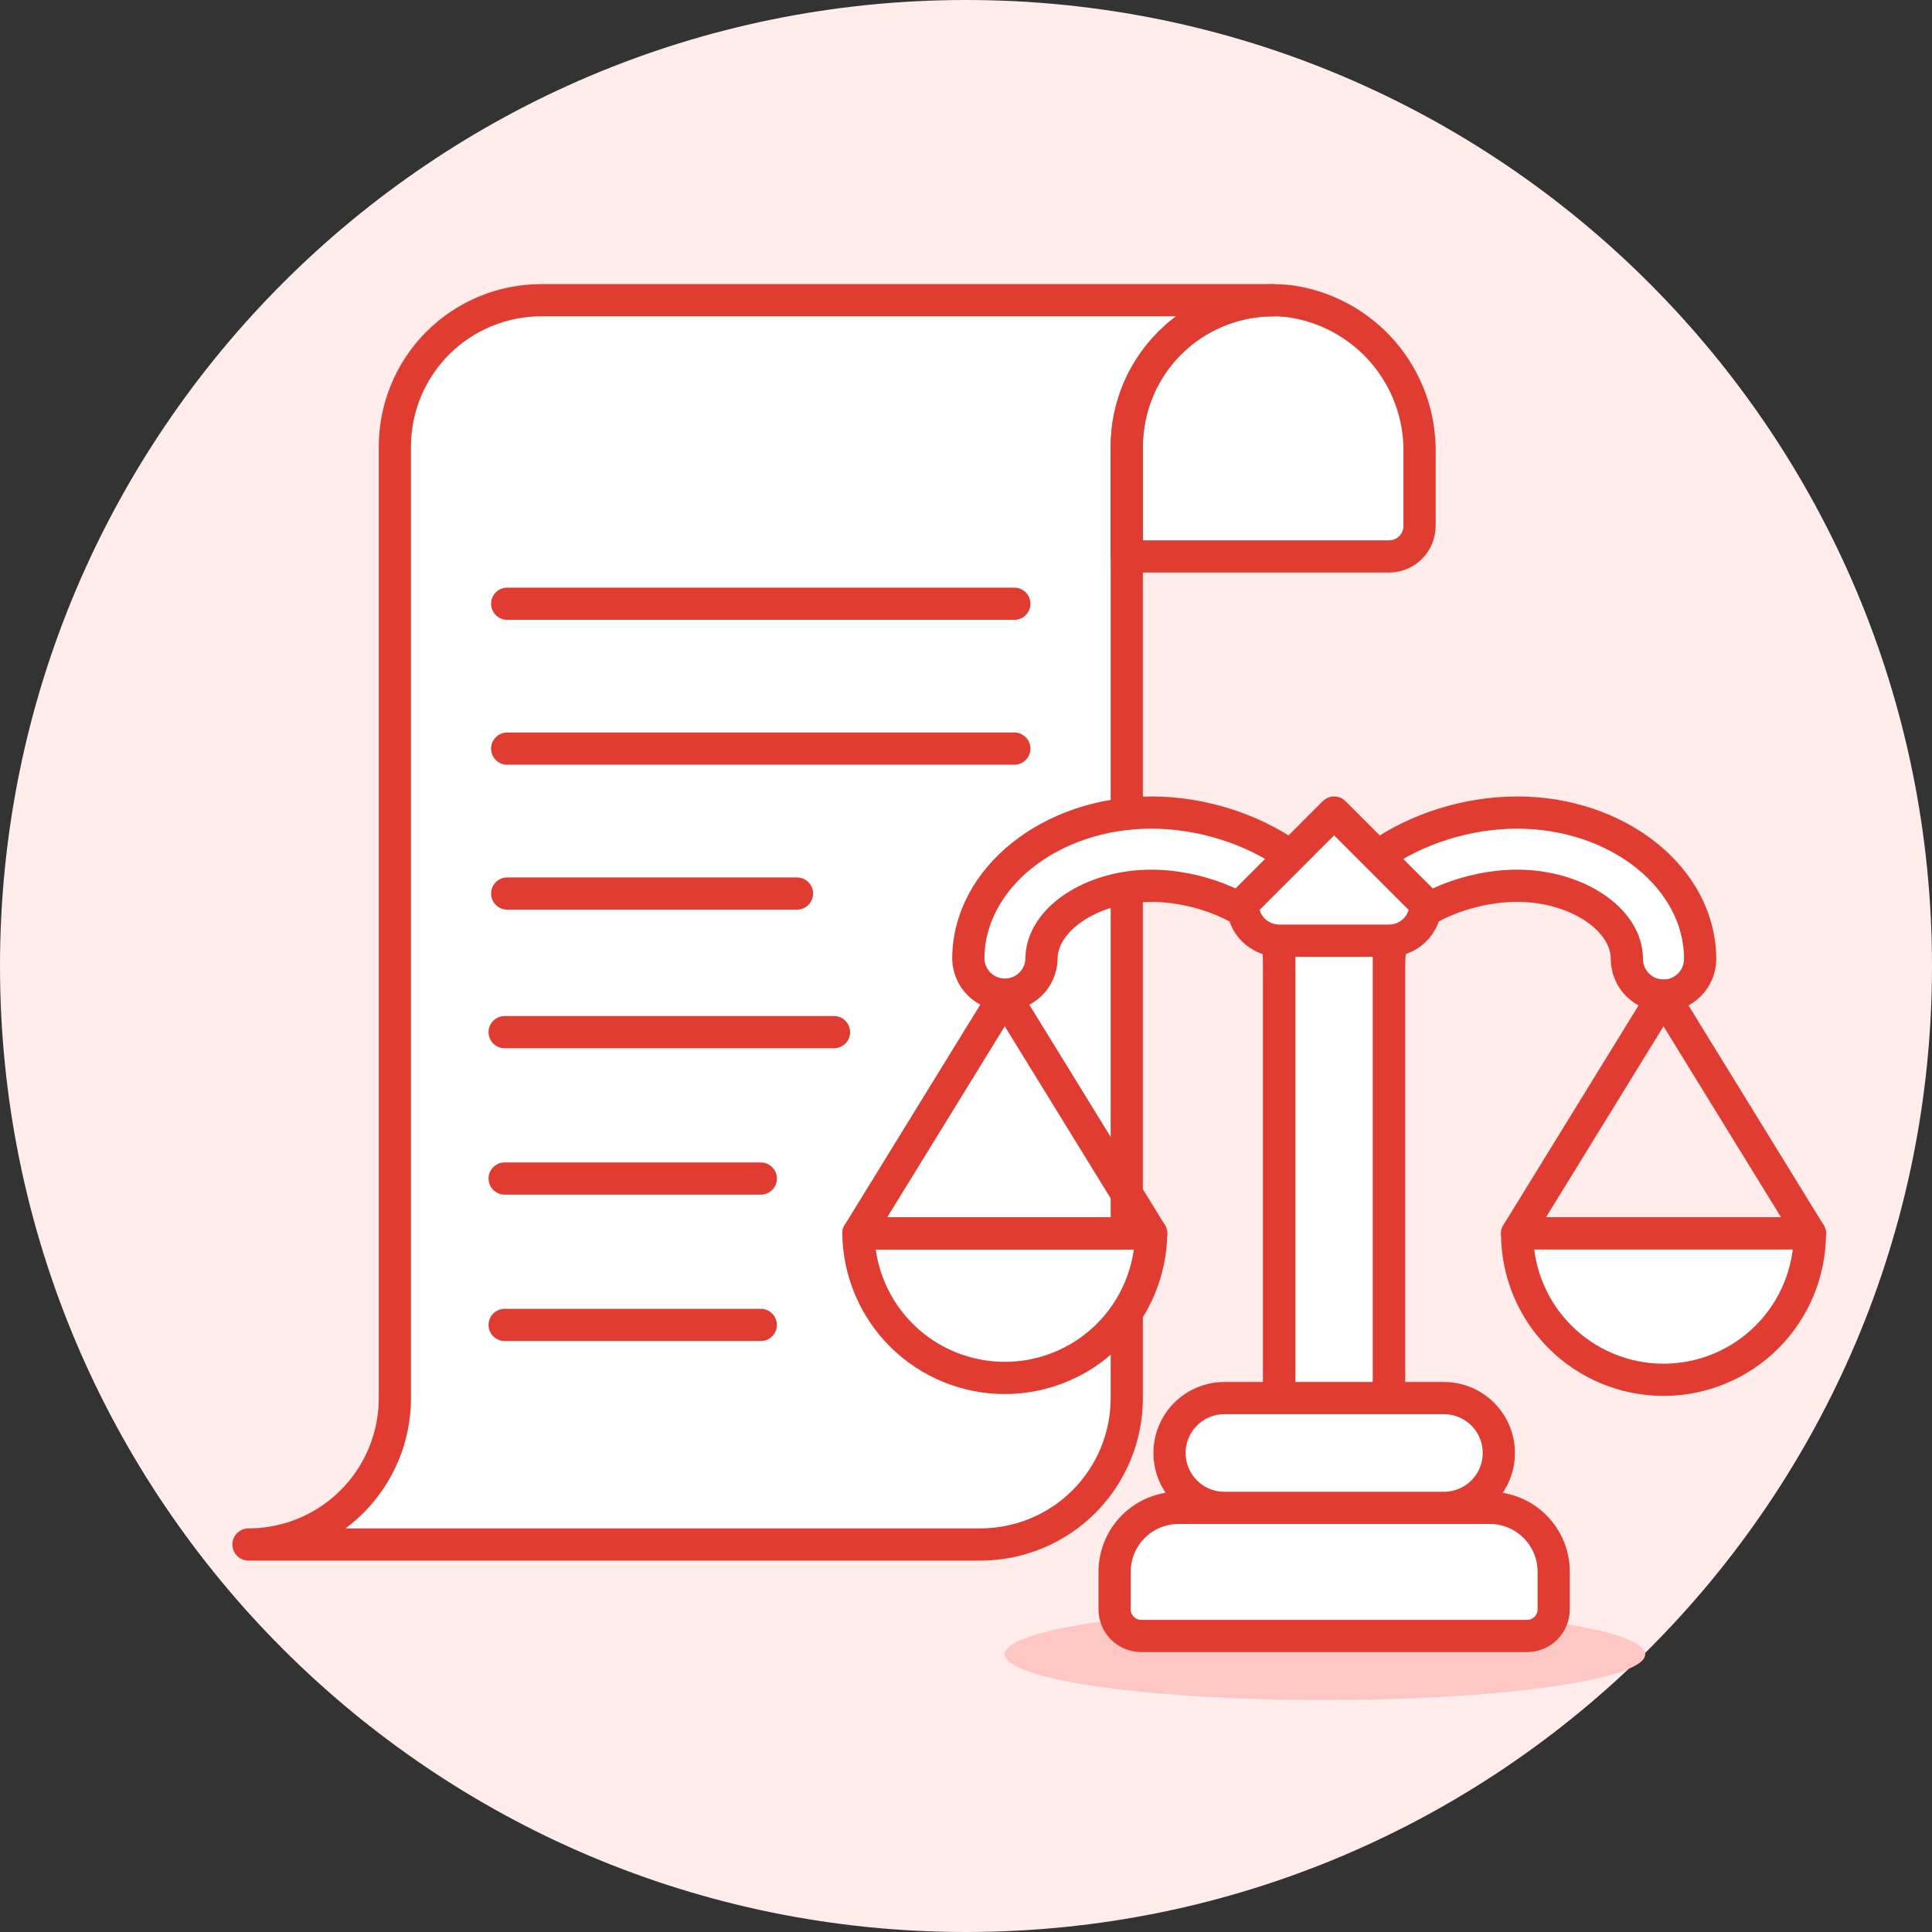 <svg width="120" height="120" viewBox="0 0 120 120" fill="none" xmlns="http://www.w3.org/2000/svg"><rect x="0" y="0" width="120" height="120" fill="#333333" stroke="none"/><path d="M60 120C93.137 120 120 93.137 120 60C120 26.863 93.137 0 60 0C26.863 0 0 26.863 0 60C0 93.137 26.863 120 60 120Z" fill="#FFECEB"></path><path d="M15.435 95.931C17.847 95.931 20.159 94.972 21.864 93.267C23.569 91.562 24.527 89.249 24.527 86.838V27.738C24.527 25.327 25.485 23.015 27.19 21.31C28.895 19.605 31.207 18.647 33.618 18.646H79.079C76.668 18.646 74.355 19.604 72.65 21.309C70.945 23.014 69.986 25.327 69.986 27.738V86.838C69.986 89.248 69.03 91.56 67.326 93.266C65.622 94.971 63.311 95.929 60.901 95.931H15.435Z" fill="white"></path><path d="M69.986 27.741C69.987 26.472 70.252 25.217 70.767 24.056C71.281 22.896 72.033 21.856 72.974 21.004C73.914 20.151 75.023 19.505 76.228 19.107C77.433 18.709 78.709 18.567 79.972 18.692C82.262 18.977 84.366 20.099 85.879 21.842C87.393 23.584 88.209 25.825 88.171 28.133V32.666C88.171 32.914 88.122 33.161 88.027 33.391C87.932 33.621 87.792 33.83 87.616 34.006C87.44 34.182 87.231 34.321 87.002 34.416C86.772 34.511 86.525 34.56 86.276 34.56H69.986V27.741Z" fill="white" stroke="#e03c31" stroke-width="2" stroke-linejoin="round"></path><path d="M82.299 105.591C93.283 105.591 102.187 104.319 102.187 102.75C102.187 101.181 93.283 99.909 82.299 99.909C71.314 99.909 62.41 101.181 62.41 102.75C62.41 104.319 71.314 105.591 82.299 105.591Z" fill="#FFC7C3"></path><path d="M94.849 101.613H70.88C70.443 101.613 70.023 101.439 69.714 101.129C69.404 100.82 69.231 100.4 69.231 99.963V97.626C69.231 96.573 69.648 95.564 70.392 94.82C71.136 94.076 72.146 93.657 73.198 93.657H92.533C93.054 93.657 93.57 93.759 94.052 93.959C94.533 94.158 94.971 94.451 95.34 94.819C95.708 95.188 96 95.625 96.2 96.107C96.399 96.588 96.502 97.105 96.502 97.626V99.96C96.502 100.177 96.46 100.392 96.377 100.593C96.294 100.793 96.172 100.976 96.019 101.129C95.865 101.283 95.683 101.405 95.482 101.488C95.281 101.571 95.066 101.613 94.849 101.613Z" fill="white"></path><path d="M15.435 95.931C17.847 95.931 20.159 94.972 21.864 93.267C23.569 91.562 24.527 89.249 24.527 86.838V27.738C24.527 25.327 25.485 23.015 27.19 21.31C28.895 19.605 31.207 18.647 33.618 18.646H79.079C76.668 18.646 74.355 19.604 72.65 21.309C70.945 23.014 69.986 25.327 69.986 27.738V86.838C69.986 89.248 69.03 91.56 67.326 93.266C65.622 94.971 63.311 95.929 60.901 95.931H15.435Z" stroke="#e03c31" stroke-width="2" stroke-linejoin="round"></path><path d="M31.502 37.499H63.002" stroke="#e03c31" stroke-width="2" stroke-linecap="round" stroke-linejoin="round"></path><path d="M31.502 46.499H63.002" stroke="#e03c31" stroke-width="2" stroke-linecap="round" stroke-linejoin="round"></path><path d="M31.502 55.499H49.502" stroke="#e03c31" stroke-width="2" stroke-linecap="round" stroke-linejoin="round"></path><path d="M31.344 64.108H51.801" stroke="#e03c31" stroke-width="2" stroke-linecap="round" stroke-linejoin="round"></path><path d="M31.344 73.202H47.254" stroke="#e03c31" stroke-width="2" stroke-linecap="round" stroke-linejoin="round"></path><path d="M31.344 82.293H47.254" stroke="#e03c31" stroke-width="2" stroke-linecap="round" stroke-linejoin="round"></path><path d="M103.321 61.836C102.718 61.836 102.14 61.596 101.714 61.17C101.288 60.744 101.048 60.166 101.048 59.563C101.048 57.099 97.925 55.017 94.229 55.017C90.533 55.017 86.279 57.099 86.279 59.563C86.279 60.166 86.04 60.744 85.614 61.17C85.188 61.596 84.61 61.836 84.007 61.836C83.404 61.836 82.826 61.596 82.4 61.17C81.974 60.744 81.734 60.166 81.734 59.563C81.734 54.549 87.968 50.47 94.235 50.47C100.502 50.47 105.598 54.549 105.598 59.563C105.598 59.862 105.539 60.158 105.425 60.434C105.31 60.71 105.143 60.961 104.931 61.172C104.72 61.383 104.468 61.551 104.192 61.664C103.916 61.778 103.62 61.837 103.321 61.836Z" fill="white" stroke="#e03c31" stroke-width="2" stroke-linecap="round" stroke-linejoin="round"></path><path d="M81.732 61.836C81.433 61.836 81.138 61.777 80.862 61.663C80.586 61.549 80.335 61.382 80.124 61.171C79.913 60.96 79.746 60.709 79.631 60.433C79.517 60.157 79.458 59.862 79.458 59.563C79.458 57.099 75.198 55.017 71.508 55.017C67.818 55.017 64.689 57.099 64.689 59.563C64.674 60.156 64.428 60.719 64.003 61.133C63.578 61.547 63.009 61.779 62.416 61.779C61.823 61.779 61.253 61.547 60.829 61.133C60.404 60.719 60.158 60.156 60.143 59.563C60.143 54.549 65.243 50.47 71.508 50.47C77.774 50.47 84.002 54.549 84.002 59.563C84.002 60.165 83.763 60.743 83.337 61.169C82.912 61.595 82.334 61.835 81.732 61.836Z" fill="white" stroke="#e03c31" stroke-width="2" stroke-linecap="round" stroke-linejoin="round"></path><path d="M86.274 58.426H79.455V89.111H86.274V58.426Z" fill="white" stroke="#e03c31" stroke-width="2" stroke-linecap="round" stroke-linejoin="round"></path><path d="M86.274 58.426H79.455V89.111H86.274V58.426Z" stroke="#e03c31" stroke-width="2" stroke-linecap="round" stroke-linejoin="round"></path><path d="M82.864 50.47L77.182 56.154C77.182 56.452 77.24 56.748 77.355 57.023C77.469 57.299 77.636 57.55 77.847 57.761C78.058 57.972 78.309 58.139 78.585 58.253C78.86 58.367 79.156 58.426 79.454 58.426H86.273C86.572 58.426 86.867 58.368 87.143 58.254C87.419 58.139 87.67 57.972 87.881 57.761C88.092 57.55 88.26 57.3 88.374 57.024C88.488 56.748 88.547 56.452 88.547 56.154L82.864 50.47Z" fill="white" stroke="#e03c31" stroke-width="2" stroke-linecap="round" stroke-linejoin="round"></path><path d="M94.849 101.613H70.88C70.443 101.613 70.023 101.439 69.714 101.129C69.404 100.82 69.231 100.4 69.231 99.963V97.626C69.231 96.573 69.648 95.564 70.392 94.82C71.136 94.076 72.146 93.657 73.198 93.657H92.533C93.054 93.657 93.57 93.759 94.052 93.959C94.533 94.158 94.971 94.451 95.34 94.819C95.708 95.188 96 95.625 96.2 96.107C96.399 96.588 96.502 97.105 96.502 97.626V99.96C96.502 100.177 96.46 100.392 96.377 100.593C96.294 100.793 96.172 100.976 96.019 101.129C95.865 101.283 95.683 101.405 95.482 101.488C95.281 101.571 95.066 101.613 94.849 101.613Z" stroke="#e03c31" stroke-width="2" stroke-linecap="round" stroke-linejoin="round"></path><path d="M89.685 93.657H76.05C75.146 93.657 74.279 93.298 73.639 92.658C73 92.019 72.641 91.152 72.641 90.247C72.641 89.343 73 88.476 73.639 87.837C74.279 87.197 75.146 86.838 76.05 86.838H89.685C90.589 86.838 91.457 87.197 92.096 87.837C92.735 88.476 93.095 89.343 93.095 90.247C93.095 91.152 92.735 92.019 92.096 92.658C91.457 93.298 90.589 93.657 89.685 93.657Z" fill="white" stroke="#e03c31" stroke-width="2" stroke-linecap="round" stroke-linejoin="round"></path><path d="M103.324 61.836L112.415 76.611H94.232L103.324 61.836Z" stroke="#e03c31" stroke-width="2" stroke-linecap="round" stroke-linejoin="round"></path><path d="M71.501 76.61C71.47 79.001 70.499 81.284 68.797 82.965C67.095 84.644 64.8 85.587 62.409 85.587C60.017 85.587 57.722 84.644 56.02 82.965C54.319 81.284 53.347 79.001 53.316 76.61H71.501Z" fill="white"></path><path d="M62.408 61.836L53.316 76.611H71.501L62.408 61.836Z" stroke="#e03c31" stroke-width="2" stroke-linecap="round" stroke-linejoin="round"></path><path d="M71.501 76.61C71.47 79.001 70.499 81.284 68.797 82.965C67.095 84.644 64.8 85.587 62.409 85.587C60.017 85.587 57.722 84.644 56.02 82.965C54.319 81.284 53.347 79.001 53.316 76.61H71.501Z" stroke="#e03c31" stroke-width="2" stroke-linecap="round" stroke-linejoin="round"></path><path d="M112.415 76.61C112.415 79.022 111.458 81.334 109.753 83.039C108.048 84.744 105.735 85.702 103.324 85.702C100.913 85.702 98.6 84.744 96.895 83.039C95.19 81.334 94.232 79.022 94.232 76.61H112.415Z" fill="white"></path><path d="M112.415 76.61C112.415 79.022 111.458 81.334 109.753 83.039C108.048 84.744 105.735 85.702 103.324 85.702C100.913 85.702 98.6 84.744 96.895 83.039C95.19 81.334 94.232 79.022 94.232 76.61H112.415Z" stroke="#e03c31" stroke-width="2" stroke-linecap="round" stroke-linejoin="round"></path></svg>